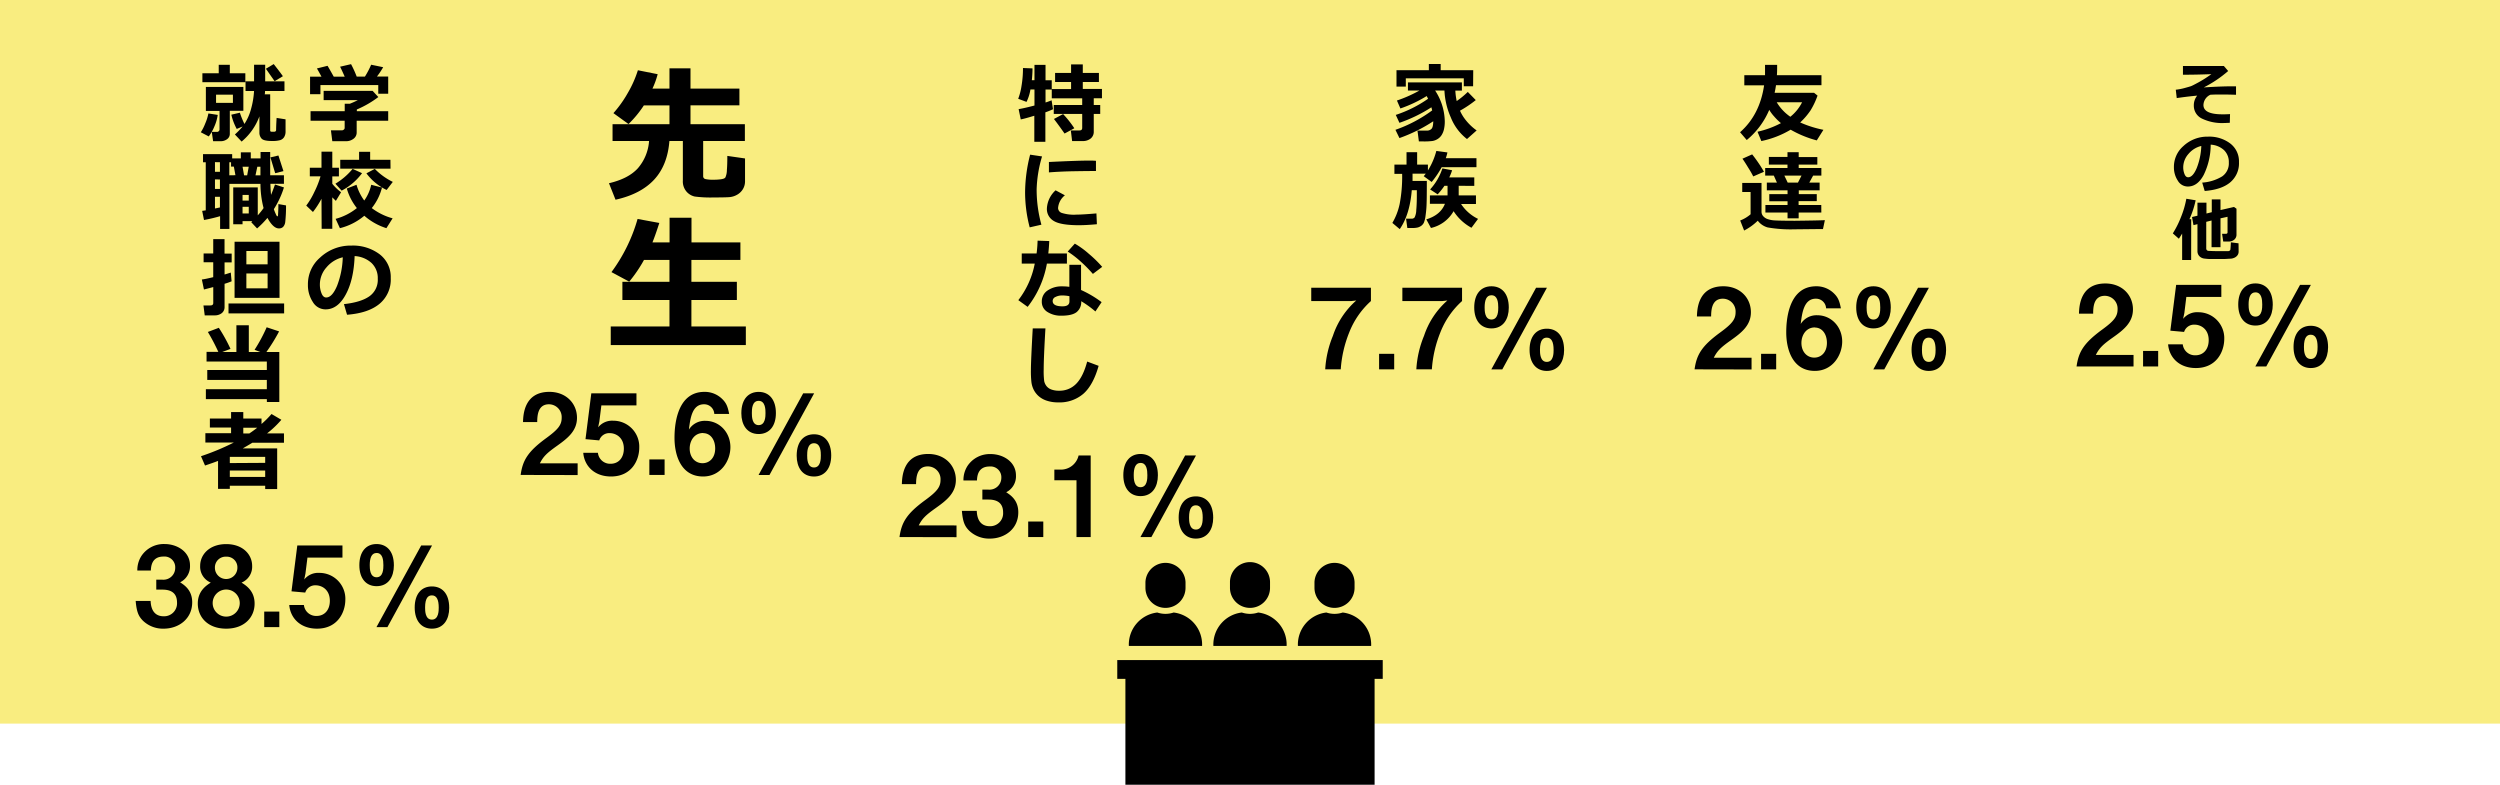 <svg xmlns="http://www.w3.org/2000/svg" viewBox="0 0 805 252.69"><defs><style>.cls-1{fill:#f9ed80;}</style></defs><title>mensetu_aite</title><g id="レイヤー_2" data-name="レイヤー 2"><g id="レイヤー_1-2" data-name="レイヤー 1"><rect class="cls-1" width="805" height="233"/><path d="M387.07,208a10.37,10.37,0,0,0-9.16-10.77,8.26,8.26,0,0,1-5.26,0A10.38,10.38,0,0,0,363.49,208h23.58Z"/><path d="M375.28,195.74a6.46,6.46,0,0,0,6.46-6.45v-1.84a6.46,6.46,0,0,0-12.91,0v1.84A6.45,6.45,0,0,0,375.28,195.74Z"/><path d="M414.29,208a10.38,10.38,0,0,0-9.16-10.77,8.26,8.26,0,0,1-5.26,0A10.38,10.38,0,0,0,390.71,208h23.58Z"/><path d="M402.5,195.74a6.45,6.45,0,0,0,6.45-6.45v-1.84a6.45,6.45,0,0,0-12.9,0v1.84A6.45,6.45,0,0,0,402.5,195.74Z"/><path d="M441.51,208a10.38,10.38,0,0,0-9.16-10.77,8.26,8.26,0,0,1-5.26,0A10.37,10.37,0,0,0,417.93,208h23.58Z"/><path d="M429.72,195.74a6.45,6.45,0,0,0,6.45-6.45v-1.84a6.46,6.46,0,0,0-12.91,0v1.84A6.46,6.46,0,0,0,429.72,195.74Z"/><polygon points="445.24 212.54 359.76 212.54 359.76 218.59 362.38 218.59 362.38 252.69 442.62 252.69 442.62 218.59 445.24 218.59 445.24 212.54"/><path d="M718.07,36.74,718,39.55c-.63,0-1.22.06-1.79.06A14.93,14.93,0,0,1,709,38.17,4.57,4.57,0,0,1,706.41,34a4.93,4.93,0,0,1,1.09-3.21q-2.89.26-6.59.79l-.31-2.69a17.56,17.56,0,0,0,2.78-.53c1-.27,1.75-.48,2.11-.61s1.19-.56,2.5-1.27a38.61,38.61,0,0,0,4.07-2.6c-3.34.12-6.11.18-8.33.18h-.82V21.26l13.18,0,1.38,1.61a38.5,38.5,0,0,1-7.85,5.28q5.58-.36,9.38-.36h1l0,2.73c-1.7-.06-3.2-.09-4.51-.09s-2.43,0-3.75.08a3.76,3.76,0,0,0-2.23,3.3q0,3,6.09,3Q716.66,36.83,718.07,36.74Z"/><path d="M709.91,61.49l-.8-2.69a14.11,14.11,0,0,0,6.42-2,5.08,5.08,0,0,0,2.15-4.46,5.29,5.29,0,0,0-1.55-4,6.86,6.86,0,0,0-4.29-1.76,22.19,22.19,0,0,1-2.25,9.75q-2,3.73-5.09,3.73a3.71,3.71,0,0,1-3.24-1.88A7.73,7.73,0,0,1,700,53.93v-.27a8.84,8.84,0,0,1,3-6.58A11.26,11.26,0,0,1,710.56,44H711a11.18,11.18,0,0,1,7.15,2.21,7.22,7.22,0,0,1,2.8,6,8,8,0,0,1-2.82,6.51Q715.31,61.08,709.91,61.49ZM708.82,47a7.65,7.65,0,0,0-4.11,2.54A6.54,6.54,0,0,0,703,53.83a5.85,5.85,0,0,0,.42,2.25c.28.69.67,1,1.17,1,1,0,1.93-1,2.75-2.95A21.5,21.5,0,0,0,708.82,47Z"/><path d="M705.55,83.71h-2.9v-8.5c-.3.5-.65,1.06-1.06,1.66l-1.94-1.72a30,30,0,0,0,2.6-5.19A29.45,29.45,0,0,0,704,64l3,.49a29.94,29.94,0,0,1-2,6.09h.57ZM720.84,81a2,2,0,0,1-.33,1.14,2.51,2.51,0,0,1-.93.8,3.59,3.59,0,0,1-1.33.36c-.49,0-1.17.07-2,.1l-2.39,0c-.78,0-1.52,0-2.21,0s-1.28-.08-1.77-.13a2.69,2.69,0,0,1-1.24-.42,2.45,2.45,0,0,1-.79-.85,2.32,2.32,0,0,1-.27-1.12v-8.7l-1.28.32-.47-2.62,1.75-.42V65.26h2.9v3.49l1.71-.42V64.2H715v3.44l4.35-1,.8.57v8.32a2.06,2.06,0,0,1-.71,1.63,2.71,2.71,0,0,1-1.86.61h-1.7l-.37-2.48h1.17c.39,0,.59-.16.59-.48v-5L715,70.3v9.3h-2.88V71l-1.71.43V80a.74.74,0,0,0,.65.77c1,.06,1.95.09,2.89.09l2.11,0,1.45,0a.72.72,0,0,0,.45-.16.68.68,0,0,0,.24-.41c0-.18.09-.94.14-2.26l2.47.32Z"/><path d="M668.65,118c.65-4.68,2.27-7.48,8.21-11.84,3.85-2.81,5-4.25,5-6.55a4.13,4.13,0,0,0-4.1-4.36C674.12,95.25,674,99,674,101h-4.57c.07-2.34.36-9.72,8.49-9.72,5.4,0,8.89,3.74,8.89,8.35,0,4.21-3,6.59-6.41,9s-4.42,3.46-5.54,5.65H687V118Z"/><path d="M690.07,118v-5h4.86v5Z"/><path d="M707.06,118.51c-5.26,0-8.57-3.31-8.93-7.63h4.72a3.94,3.94,0,0,0,4.1,3.52c2.56,0,4.25-1.94,4.25-4.86,0-3.7-2.66-5-4.54-5a3.35,3.35,0,0,0-3.38,2.34l-4.43-.4,1.87-14.75h14.55v3.88H704l-.64,5.19-.4,1.87a5.78,5.78,0,0,1,4.9-2.13,8.35,8.35,0,0,1,8.35,8.68C716.17,113.29,713.68,118.51,707.06,118.51Z"/><path d="M731.83,98.13c0,3.71-1.8,6.7-5.58,6.7-3.35,0-5.54-2.45-5.54-6.77s2.16-6.8,5.54-6.8C729.27,91.26,731.83,93.27,731.83,98.13Zm-7.78-.07c0,1,0,3.89,2.2,3.89s2.19-2.88,2.19-3.89c0-1.62-.21-3.92-2.19-3.92C724.59,94.14,724.05,95.79,724.05,98.06ZM729.74,118h-3.53l14.4-26.27h3.49Zm19.9-6.19c0,3.67-1.79,6.7-5.57,6.7-3.35,0-5.55-2.49-5.55-6.81s2.16-6.8,5.55-6.8C747.09,104.9,749.64,106.92,749.64,111.81Zm-7.77-.11c0,1,0,3.89,2.2,3.89s2.19-2.88,2.19-3.89c0-2.48-.65-3.92-2.19-3.92C742.91,107.78,741.87,108.54,741.87,111.7Z"/><path d="M215.55,45.4q-.62,7.83-4.94,12.47T198.2,64.31L196.09,59q6.27-1.47,9.31-4.83A15,15,0,0,0,209,45.4H197.24V40h18.33V33.94h-8.25a34.85,34.85,0,0,1-4.94,6l-4.86-3.51A36.84,36.84,0,0,0,202.11,30a35.24,35.24,0,0,0,3.29-7.38l6.37,1.27a27.11,27.11,0,0,1-1.68,4.64h5.48V22h6.77v6.52h15.75v5.39H222.34V40h17.51V45.4H226.42V56.72a.91.91,0,0,0,.73.94,10.76,10.76,0,0,0,2.6.21c.48,0,1.19,0,2.11-.11s1.5-.28,1.72-.64a6.07,6.07,0,0,0,.48-2.39c.1-1.24.14-2.75.14-4.53l5.7.82v7.29a4.86,4.86,0,0,1-.69,2.6,5.06,5.06,0,0,1-1.82,1.77,6,6,0,0,1-2.35.78c-.83.08-2.56.12-5.22.12a38.62,38.62,0,0,1-6.13-.3,4.89,4.89,0,0,1-2.64-1.59,5,5,0,0,1-1.17-3.52V45.4Z"/><path d="M240.16,111.12h-43.5v-6h18.91V96.61H200.41V90.75h15.16V83.69h-8.2a44.53,44.53,0,0,1-4.76,7l-5.72-3.07A53.29,53.29,0,0,0,205.3,70.5l7,1.29c-.82,2.54-1.55,4.63-2.21,6.26h5.51V70.12h7.06v7.93h15.75v5.64H222.63v7.06h14.64v5.86H222.63v8.51h17.53Z"/><path d="M167.65,152.93c.65-4.68,2.27-7.49,8.21-11.84,3.85-2.81,5-4.25,5-6.55a4.12,4.12,0,0,0-4.1-4.36c-3.64,0-3.75,3.78-3.78,5.72h-4.57c.07-2.34.36-9.72,8.49-9.72,5.4,0,8.89,3.75,8.89,8.36,0,4.21-3,6.58-6.4,9s-4.43,3.45-5.55,5.65H186v3.78Z"/><path d="M196.74,153.43c-5.26,0-8.57-3.31-8.93-7.63h4.72a3.94,3.94,0,0,0,4.1,3.53c2.56,0,4.25-1.94,4.25-4.86,0-3.71-2.67-5-4.54-5a3.35,3.35,0,0,0-3.38,2.34l-4.43-.4,1.87-14.76h14.54v3.89h-11.3l-.65,5.18-.39,1.88a5.77,5.77,0,0,1,4.89-2.13,8.35,8.35,0,0,1,8.35,8.68C205.84,148.21,203.36,153.43,196.74,153.43Z"/><path d="M209.09,152.93v-5H214v5Z"/><path d="M226.4,153.43c-7.23,0-9.21-7-9.21-12.41,0-2.78.25-14.84,9.64-14.84a8,8,0,0,1,5.62,2.2c1.44,1.37,1.87,2.52,2.34,4.9H230a3.25,3.25,0,0,0-3.32-3.1c-3.85,0-4.42,4.61-4.85,8.14a6,6,0,0,1,5.36-2.81c4.39,0,8,3.63,8,8.49C235.18,148.32,232.16,153.43,226.4,153.43Zm0-14c-2.84,0-4.32,2.52-4.32,5,0,2.74,1.69,4.72,4.14,4.72,2.2,0,4.07-1.69,4.07-4.75C230.29,141.59,228.78,139.47,226.4,139.47Z"/><path d="M249.84,133c0,4.32-2.2,6.76-5.55,6.76-3.78,0-5.58-3-5.58-6.69,0-4.86,2.56-6.88,5.58-6.88C247.68,126.18,249.84,128.71,249.84,133Zm-7.74,0c0,1,0,3.89,2.19,3.89s2.2-2.88,2.2-3.89,0-3.93-2.2-3.93S242.1,131.94,242.1,133Zm2.16,19.94,14.36-26.28h3.53l-14.37,26.28Zm23.39-6.3c0,4.32-2.19,6.8-5.54,6.8-3.78,0-5.58-3-5.58-6.69,0-4.9,2.56-6.91,5.58-6.91C265.49,139.83,267.65,142.35,267.65,146.63Zm-7.74,0c0,1,0,3.89,2.2,3.89s2.2-2.88,2.2-3.89,0-3.92-2.2-3.92S259.91,145.59,259.91,146.63Z"/><path d="M105.47,21.19c.49.8,1.16,2,2,3.5H111c-.6-1.36-1.1-2.44-1.49-3.21l3.53-.82a35.05,35.05,0,0,1,1.82,4h2.65a27.67,27.67,0,0,0,2-3.82l3.87.8a24.7,24.7,0,0,1-2,3h3.62v5.55H121.8V27.39H103.18v2.94H99.84V24.69h3.68c-.6-1.13-1.09-2-1.47-2.65Zm9.38,21.43a2.47,2.47,0,0,1-1,2.05,3.91,3.91,0,0,1-2.49.8H107l-.44-3.5h3.58a.9.9,0,0,0,.55-.23.68.68,0,0,0,.29-.49V38.88H100V35.81h11V33.4h1.67c.94-.38,1.79-.76,2.54-1.15h-11v-3h15.76l1.85,2a32.06,32.06,0,0,1-6.92,4v.55H125v3.07H114.85Z"/><path d="M103.52,64a28.18,28.18,0,0,1-2.75,4.26l-2.16-2.06a23.94,23.94,0,0,0,2.6-4.36,29.64,29.64,0,0,0,2-5.07H99.76V54h3.76V48.84H107V54h2.13v2.8H107v2.38a15.21,15.21,0,0,0,2.83,2.72l-1.68,2.78c-.4-.39-.79-.76-1.15-1.14V73.67h-3.43ZM123,60.39A17.34,17.34,0,0,1,119.71,67a19.49,19.49,0,0,0,6.71,3.3l-2,3.17a19.74,19.74,0,0,1-7.11-4,19.48,19.48,0,0,1-7.86,4l-1.38-3A18.43,18.43,0,0,0,114.91,67a17.93,17.93,0,0,1-3.24-6.3l3.13-1.2a16,16,0,0,0,2.49,5.07,13.57,13.57,0,0,0,2.24-5.07Zm-6.42-4.63A19.27,19.27,0,0,1,110,61.39L108,59.15a21.48,21.48,0,0,0,5.54-4.77Zm9.17-1.44H109.56V51.46h6.07V48.89h3.56v2.57h6.53Zm.74,4.24-2,2.61a17.59,17.59,0,0,1-6.51-5.36l2.71-1.43A20.8,20.8,0,0,0,126.46,58.56Z"/><path d="M111.75,101.35l-1-3.42c3.61-.4,6.34-1.23,8.16-2.5a6.45,6.45,0,0,0,2.73-5.67,6.7,6.7,0,0,0-2-5.07,8.75,8.75,0,0,0-5.45-2.23q-.28,7.65-2.87,12.4c-1.71,3.17-3.88,4.76-6.48,4.76a4.75,4.75,0,0,1-4.12-2.4,9.78,9.78,0,0,1-1.57-5.49v-.35A11.28,11.28,0,0,1,103,83a14.4,14.4,0,0,1,9.6-3.92h.56a14.26,14.26,0,0,1,9.1,2.81,9.2,9.2,0,0,1,3.56,7.64,10.16,10.16,0,0,1-3.59,8.28Q118.63,100.82,111.75,101.35Zm-1.38-18.5a9.72,9.72,0,0,0-5.23,3.23A8.26,8.26,0,0,0,103,91.6a7.45,7.45,0,0,0,.54,2.87c.35.88.85,1.32,1.49,1.32q1.92,0,3.5-3.75A27.51,27.51,0,0,0,110.37,82.85Z"/><path d="M70.11,37A14.3,14.3,0,0,1,69,40.79a14.44,14.44,0,0,1-1.78,3.14l-2.56-1.34a15.25,15.25,0,0,0,1.44-2.86,15.14,15.14,0,0,0,1-3.2ZM79,26.46H65.17V23.6h5.26V20.87H74V23.6h5ZM74,43.07a2.07,2.07,0,0,1-.9,1.76,3.45,3.45,0,0,1-2.06.64H68.62l-.43-3H69.9a.75.75,0,0,0,.55-.24.72.72,0,0,0,.24-.52v-6h-4.4V28H78.36v7.67H74Zm1-9.94V30.49H69.57v2.64Zm3.12,7.6-1.89.79a18.24,18.24,0,0,1-1.74-4.59l2.75-.64a25.74,25.74,0,0,0,1.47,3.62,16.64,16.64,0,0,0,2.09-4.7,26.94,26.94,0,0,0,1-5.9H79.06V26.18h2.75V20.84h3.58v5.34H91.6v3.13H85.34c0,.29,0,.64-.1,1.07H87V42c0,.28.15.41.44.41h.9a.54.54,0,0,0,.41-.16.53.53,0,0,0,.16-.35c0-.13,0-1.44.16-3.93l2.88.45V42.3a3.35,3.35,0,0,1-.45,1.83,2.35,2.35,0,0,1-1.3,1,9.24,9.24,0,0,1-2.63.27c-1.76,0-2.88-.26-3.34-.77a2.84,2.84,0,0,1-.7-2l0-5.16a19.19,19.19,0,0,1-5.73,8.12l-2.16-2.29A24.1,24.1,0,0,0,78.12,40.73Zm13-16.21-2.7,1.62-2.8-4,2.52-1.51C89.28,22.09,90.28,23.39,91.08,24.52Z"/><path d="M81.22,71.21H78.1v1h-3V60.34H83v9A22.77,22.77,0,0,0,84.87,67a31.27,31.27,0,0,1-1-7.79h-10V73.72h-3V69.61a51.41,51.41,0,0,1-5.18,1.23l-.59-2.94,1.15-.17V52.24h-.88v-2.6h9.39V51h2.79V49.06h3.2V51h3.15l0-2.06H87v7.5h4.43v2.74H87.07q.06,2,.21,3.57c.28-.65.7-1.76,1.27-3.34l2.88.94a28.83,28.83,0,0,1-3.25,7,14,14,0,0,0,.59,1.49,3.89,3.89,0,0,0,.39.75.24.24,0,0,0,.15.06c.1,0,.15-.05.18-.15s.05-.55.09-1.34.06-1.61.06-2.45l2.46.43a44.77,44.77,0,0,1-.25,5.31,2.78,2.78,0,0,1-.7,1.62,1.85,1.85,0,0,1-1.34.48q-1.84,0-3.69-3.39a30.48,30.48,0,0,1-3.34,3.4l-1.87-2Zm-12-19v3.12h1.6V52.24Zm0,5.55v3.08h1.6V57.79Zm0,9.38,1.6-.34V63.38h-1.6Zm6.59-10.72-.51-2.77h-.9V52.24h-.56v4.21ZM80.1,64.6V62.77h-2V64.6Zm0,4.14V66.58h-2v2.16Zm-2-15.06.49,2.77h1l.5-2.77Zm4.17,2.77h1.59V53.68h-1Zm9-1.35-2.66.67-1.53-5.09,2.57-.61Z"/><path d="M74.58,90.58a22.68,22.68,0,0,1-2.27.8v7.46a2.44,2.44,0,0,1-.91,2,3.59,3.59,0,0,1-2.28.71h-3.2l-.41-3.2h2.24c.61,0,.92-.26.92-.8V92.44l-3,.78L65,90q1.09-.13,3.66-.75V84.45h-3.1V81.62h3.1V77h3.64v4.67H74.6v2.83H72.31v3.89c.84-.24,1.5-.45,2-.62Zm16.91,10.33H73.58v-3.2H91.49Zm-1.48-5H75.53V77.84H90Zm-3.84-10.8V80.83H79.33v4.29Zm0,7.73V88.06H79.33v4.79Z"/><path d="M85.92,128.52H66.29v-3.19H85.92v-3H66.74v-3.18H85.92v-2.74H66.51v-3.11H70.3a64.25,64.25,0,0,0-3.37-6.41l3.53-1.34a51.89,51.89,0,0,1,3.76,6.79l-2.64,1h4.54v-8.6h4v8.6h3.7l-1.85-.7a51.67,51.67,0,0,0,3.9-7.26l4,1.33a57.1,57.1,0,0,1-4.09,6.63h4.16v16.11h-4Z"/><path d="M85.39,156.41H74v1H70.21v-9c-.93.37-2.33.86-4.19,1.49l-1.3-3a79,79,0,0,0,10.57-4.4H66.13v-3h8.28v-1.84H67.58v-2.89h6.83v-2.08h3.93v2.08h5.87v1.75a29.57,29.57,0,0,0,3.22-3.21l3.17,1.86A31.29,31.29,0,0,1,86,139.55h5.44v3H81.28c-1.15.7-2.19,1.31-3.12,1.84H89.25v13.09H85.39Zm0-7.37v-1.93H74v2ZM74,153.58H85.39v-2.07H74Zm6.28-14c.92-.62,1.76-1.23,2.53-1.84H78.34v1.84Z"/><path d="M52.68,202.43A9.28,9.28,0,0,1,46,199.84c-1.33-1.37-2-2.66-2.31-6.33H48.5c.15,3.7,2,4.93,4.18,4.93A4.16,4.16,0,0,0,57,194c0-3-1.87-4.14-4.68-4.14h-2v-3.2h2a3.8,3.8,0,0,0,4.1-3.81,3.46,3.46,0,0,0-3.78-3.64c-3.89,0-4,3.35-4.07,4.5H44.22A8.39,8.39,0,0,1,45.55,179,8.63,8.63,0,0,1,53,175.18c4.07,0,8.18,2.49,8.18,6.88A5.73,5.73,0,0,1,58,187.5c1.37.9,3.89,2.52,3.89,6.44C61.89,199.23,57.61,202.43,52.68,202.43Z"/><path d="M72.84,202.43c-5.91,0-9.15-3.67-9.15-8.1,0-4,2.7-5.79,4.18-6.73a5.55,5.55,0,0,1-3.42-5.4c0-3.63,3-7,8.39-7s8.35,3.39,8.35,7a5.5,5.5,0,0,1-3.42,5.4c1.51.94,4.21,2.7,4.21,6.73C82,198.76,78.7,202.43,72.84,202.43Zm0-12.6a4.36,4.36,0,0,0,0,8.72,4.36,4.36,0,0,0,0-8.72Zm0-10.58a3.46,3.46,0,0,0-3.64,3.57,3.62,3.62,0,0,0,7.24,0A3.43,3.43,0,0,0,72.84,179.25Z"/><path d="M85.08,201.93v-5h4.86v5Z"/><path d="M102.07,202.43c-5.26,0-8.57-3.31-8.93-7.63h4.72a3.94,3.94,0,0,0,4.1,3.53c2.56,0,4.25-1.94,4.25-4.86,0-3.71-2.67-5-4.54-5a3.35,3.35,0,0,0-3.38,2.34l-4.43-.4,1.87-14.76h14.54v3.89H99l-.65,5.18-.39,1.88a5.77,5.77,0,0,1,4.89-2.13,8.35,8.35,0,0,1,8.35,8.68C111.17,197.21,108.69,202.43,102.07,202.43Z"/><path d="M126.83,182.06c0,3.71-1.79,6.69-5.57,6.69-3.35,0-5.55-2.44-5.55-6.76s2.16-6.81,5.55-6.81C124.28,175.18,126.83,177.2,126.83,182.06Zm-7.77-.07c0,1,0,3.89,2.2,3.89s2.19-2.88,2.19-3.89c0-1.62-.21-3.93-2.19-3.93C119.6,178.06,119.06,179.72,119.06,182Zm5.69,19.94h-3.53l14.4-26.28h3.49Zm19.9-6.19c0,3.67-1.8,6.69-5.58,6.69-3.34,0-5.54-2.48-5.54-6.8s2.16-6.8,5.54-6.8C142.1,188.83,144.65,190.84,144.65,195.74Zm-7.77-.11c0,1,0,3.89,2.19,3.89s2.2-2.88,2.2-3.89c0-2.48-.65-3.92-2.2-3.92C137.92,191.71,136.88,192.46,136.88,195.63Z"/><path d="M461.51,39.05a50.62,50.62,0,0,1-10.89,5.41l-1.29-2.66a44.52,44.52,0,0,0,11.83-6.25c-.09-.38-.17-.7-.25-1a47.33,47.33,0,0,1-10.29,5L449.44,37a39.7,39.7,0,0,0,10.4-5.2q-.12-.25-.45-.87a42.28,42.28,0,0,1-8.46,4l-1.12-2.56a42.9,42.9,0,0,0,7.24-3.21h-3.69V26.54h17.37v2.64h-2.11a21,21,0,0,0,.44,3.36,27.73,27.73,0,0,0,3.57-2.94l2.57,2.63a36,36,0,0,1-5.06,3.4l0,.07a13.83,13.83,0,0,0,1.77,2.9A17.08,17.08,0,0,0,475.48,42l-3.11,2.77a16.43,16.43,0,0,1-5.2-6.94,23.88,23.88,0,0,1-2.06-8.68h-3a18.66,18.66,0,0,1,3.11,9.94,11.31,11.31,0,0,1-.26,2.53,5.9,5.9,0,0,1-.77,1.89,4.08,4.08,0,0,1-1.29,1.26,4.49,4.49,0,0,1-1.65.63,21.67,21.67,0,0,1-2.94.14h-1.43l-.45-3.48c1.56,0,2.6,0,3.13,0a2,2,0,0,0,1.33-.53C461.29,41.2,461.48,40.37,461.51,39.05Zm12.83-11.28h-3V25.23H452.67v2.66h-3V22.6h10.42v-2h3.81v2h10.48Z"/><path d="M454.84,55.92l0,2.35h4.6q0,5.43-.08,7.45a33.42,33.42,0,0,1-.33,3.72,8.41,8.41,0,0,1-.55,2.27,2.76,2.76,0,0,1-.84,1,3.55,3.55,0,0,1-1.13.54,7.76,7.76,0,0,1-1.91.17h-1.44l-.41-3h1.76a1.21,1.21,0,0,0,1-.42,5.77,5.77,0,0,0,.53-2.38c.12-1.29.18-2.94.18-4.94,0-.45,0-.93,0-1.43h-1.63q-.63,7.83-3.87,12.53l-2.38-2a20.38,20.38,0,0,0,2.33-6,46.79,46.79,0,0,0,.82-9.79H449V53h3.9V49h3.42V53h3.47v1.89a22.78,22.78,0,0,0,2.71-6.29l3.57.48a13.56,13.56,0,0,1-.52,1.85l9.87,0v2.91h-11.2A29,29,0,0,1,461,58.6l-2.56-1.87q.36-.42.66-.81Zm14.86,3.91v3.09h5.56v2.76h-4.8a13.64,13.64,0,0,0,5.47,4.8l-2.12,2.86A15.77,15.77,0,0,1,468.06,68a11.26,11.26,0,0,1-7.29,5.41l-1.5-2.78q4.56-1.36,6-5h-4.84V62.92h5.68V59.83h-1a22,22,0,0,1-2.18,2.75L460.5,61a18.64,18.64,0,0,0,3.95-6.77l3.13.59a16.39,16.39,0,0,1-.91,2.3h8.05v2.73Z"/><path d="M434.42,107.12a38.72,38.72,0,0,0-2.7,11.81h-5a33.18,33.18,0,0,1,2.48-10.8,26,26,0,0,1,7.52-11.37l-1.62.18H422.22V92.65h19.22v4.29A26.64,26.64,0,0,0,434.42,107.12Z"/><path d="M444.07,118.93v-5h4.86v5Z"/><path d="M463.76,107.12a38.72,38.72,0,0,0-2.7,11.81h-5a33.18,33.18,0,0,1,2.48-10.8,26,26,0,0,1,7.52-11.37l-1.62.18H451.56V92.65h19.22v4.29A26.64,26.64,0,0,0,463.76,107.12Z"/><path d="M485.83,99.06c0,3.71-1.8,6.69-5.58,6.69-3.35,0-5.55-2.44-5.55-6.76s2.16-6.81,5.55-6.81C483.27,92.18,485.83,94.2,485.83,99.06ZM478.05,99c0,1,0,3.89,2.2,3.89s2.19-2.88,2.19-3.89c0-1.62-.21-3.93-2.19-3.93C478.59,95.06,478.05,96.72,478.05,99Zm5.69,19.94h-3.53l14.4-26.28h3.49Zm19.9-6.19c0,3.67-1.8,6.69-5.57,6.69-3.35,0-5.55-2.48-5.55-6.8s2.16-6.8,5.55-6.8C501.09,105.83,503.64,107.84,503.64,112.74Zm-7.77-.11c0,1,0,3.89,2.2,3.89s2.19-2.88,2.19-3.89c0-2.48-.65-3.92-2.19-3.92C496.91,108.71,495.87,109.46,495.87,112.63Z"/><path d="M339.07,35.17a23.24,23.24,0,0,1-2.46,1v9.5h-3.56V37.27c-1.92.58-3.38,1-4.37,1.18L328,35.14q1.82-.3,5.1-1.16V28.81h-1.3a14.12,14.12,0,0,1-1.26,4l-2.68-1a19.94,19.94,0,0,0,1.09-4.27,34.27,34.27,0,0,0,.45-5.64l3.07.12a36.42,36.42,0,0,1-.22,3.8h.85V20.89h3.56v4.95h2v3h-2V33a16.53,16.53,0,0,0,1.95-.71Zm13.12,7.19a2.75,2.75,0,0,1-1,2.25,4,4,0,0,1-2.64.81h-3.33L344.81,42h2.79c.58,0,.87-.27.87-.82v-4.5h-9.16V33.8h9.16V31.67h-9.8v-3h6.22V26.4h-5.15V23.49h5.15V20.74h3.77v2.75h5.19V26.4h-5.19v2.24h6.17v3h-2.64V33.8h2.08v2.88h-2.08Zm-6.26-1.06L342.79,43c-.7-1-1.84-2.62-3.42-4.69l2.95-1.58A33.08,33.08,0,0,1,345.93,41.3Z"/><path d="M335.54,50.37a40.85,40.85,0,0,0-1.74,10.57,42.5,42.5,0,0,0,1.53,11.41l-3.77.86A44.63,44.63,0,0,1,330.08,62a49.8,49.8,0,0,1,1.62-12.2ZM353.2,72.2q-3.34.31-5.73.32c-4,0-6.73-.47-8.18-1.39a4.41,4.41,0,0,1-2.19-4,8.45,8.45,0,0,1,2.8-5.85l3,1.61a5.77,5.77,0,0,0-2.2,4.12,1.72,1.72,0,0,0,1.15,1.54,12.93,12.93,0,0,0,4.76.56q1.83,0,6.44-.39Zm-.3-17.13h-1.15q-1.78,0-5.94.07t-8.06.37V52.16q9.25-.45,12.8-.45c.95,0,1.73,0,2.35.08Z"/><path d="M337.86,77.62c-.06,1.46-.17,2.79-.31,4h6v3.27h-6.45a31.42,31.42,0,0,1-6.2,13.92l-3-2.16a27.76,27.76,0,0,0,5.29-11.76H329V81.62h4.78a37.84,37.84,0,0,0,.32-4.13Zm16.86,19.67-2,3a32.2,32.2,0,0,0-4.57-3.3,4.14,4.14,0,0,1-1.48,3.51q-1.47,1.15-4.86,1.15a8,8,0,0,1-4.54-1.2,3.78,3.78,0,0,1-1.81-3.34,4.18,4.18,0,0,1,1.92-3.61A7.94,7.94,0,0,1,342,92.21a15.38,15.38,0,0,1,2.33.15v-7.1h3.77v8.12A34.39,34.39,0,0,1,354.72,97.29Zm-10.36-1.91a10.89,10.89,0,0,0-2.33-.24,4.53,4.53,0,0,0-2.16.48,1.43,1.43,0,0,0-.91,1.3c0,1.15,1.06,1.72,3.18,1.72,1.48,0,2.22-.53,2.22-1.6Zm10.55-9.45-3,2.27a42.64,42.64,0,0,0-3.95-4A30.18,30.18,0,0,0,343.8,81l2.29-2.55a27.45,27.45,0,0,1,4.52,3.28A38.54,38.54,0,0,1,354.91,85.93Z"/><path d="M353.76,117.8q-1.77,6.24-4.92,9a11.75,11.75,0,0,1-8.08,2.77A11.39,11.39,0,0,1,337,129a7.3,7.3,0,0,1-2.61-1.49,7,7,0,0,1-1.56-2.06,7.66,7.66,0,0,1-.71-2.37,32.27,32.27,0,0,1-.17-3.87q0-2.88.59-13.46h4.09q-.56,9.45-.56,13.14a26.12,26.12,0,0,0,.16,3.82,3.85,3.85,0,0,0,.7,1.55,3.46,3.46,0,0,0,1.58,1.15,6.94,6.94,0,0,0,2.52.4,7.42,7.42,0,0,0,5.53-2.26q2.21-2.25,3.51-7.13Z"/><path d="M289.64,172.93c.65-4.68,2.27-7.49,8.21-11.84,3.85-2.81,5-4.25,5-6.55a4.11,4.11,0,0,0-4.1-4.36c-3.64,0-3.74,3.78-3.78,5.72H290.4c.07-2.34.36-9.72,8.49-9.72,5.4,0,8.9,3.75,8.9,8.36,0,4.21-3,6.58-6.41,9s-4.43,3.45-5.55,5.65H308v3.78Z"/><path d="M318.69,173.43a9.32,9.32,0,0,1-6.66-2.59c-1.33-1.37-2-2.66-2.3-6.33h4.79c.14,3.7,2,4.93,4.17,4.93A4.16,4.16,0,0,0,323,165c0-3-1.87-4.14-4.68-4.14h-2v-3.2h2a3.81,3.81,0,0,0,4.11-3.81,3.46,3.46,0,0,0-3.78-3.64c-3.89,0-4,3.35-4.07,4.5h-4.35a8.39,8.39,0,0,1,1.33-4.72,8.62,8.62,0,0,1,7.41-3.78c4.07,0,8.17,2.49,8.17,6.88A5.72,5.72,0,0,1,324,158.5c1.37.9,3.89,2.52,3.89,6.44C327.91,170.23,323.63,173.43,318.69,173.43Z"/><path d="M331.08,172.93v-5h4.86v5Z"/><path d="M346.63,172.93V154.64H339.5v-3.42h2.09a5.86,5.86,0,0,0,5.72-4.57h3.89v26.28Z"/><path d="M372.84,153.06c0,3.71-1.8,6.69-5.58,6.69-3.35,0-5.55-2.44-5.55-6.76s2.16-6.81,5.55-6.81C370.28,146.18,372.84,148.2,372.84,153.06Zm-7.78-.07c0,1,0,3.89,2.2,3.89s2.19-2.88,2.19-3.89c0-1.62-.21-3.93-2.19-3.93C365.6,149.06,365.06,150.72,365.06,153Zm5.69,19.94h-3.53l14.4-26.28h3.49Zm19.9-6.19c0,3.67-1.8,6.69-5.58,6.69-3.34,0-5.54-2.48-5.54-6.8s2.16-6.8,5.54-6.8C388.1,159.83,390.65,161.84,390.65,166.74Zm-7.77-.11c0,1,0,3.89,2.19,3.89s2.2-2.88,2.2-3.89c0-2.48-.65-3.92-2.2-3.92C383.92,162.71,382.88,163.46,382.88,166.63Z"/><path d="M572.24,20.89c0,1.18,0,2.29-.08,3.32h14.35v3.23H571.87c-.1.76-.25,1.57-.44,2.44l12.7,0,1.12.9A25,25,0,0,1,583,35.54a22.2,22.2,0,0,1-3.34,3.89,34.81,34.81,0,0,0,7.48,2.37L585,45.21a34.59,34.59,0,0,1-8.41-3.45,30.39,30.39,0,0,1-9.44,3.66l-1.23-3a30.29,30.29,0,0,0,7.54-2.77,18.61,18.61,0,0,1-2.2-2.17,12.76,12.76,0,0,1-1.56-2.11,25.27,25.27,0,0,1-7.25,9.72l-2.15-2.51q6.35-5.59,7.74-15.1h-6.37V24.21h6.67c0-.68,0-1.79,0-3.32Zm4.25,16.71a14.19,14.19,0,0,0,3.79-4.68H572.1A15.06,15.06,0,0,0,576.49,37.6Z"/><path d="M587.61,70.89,587,73.75l-.57,0-8.55.09a43.1,43.1,0,0,1-8.71-.61A6.06,6.06,0,0,1,566,71.07a18.27,18.27,0,0,1-4.39,3.16L560.34,71a11.46,11.46,0,0,0,3.35-2V61.83H561V58.91h6.21v9.25a2.12,2.12,0,0,0,.45,1.34,3.27,3.27,0,0,0,1.38,1,8.35,8.35,0,0,0,2.54.48q1.62.1,6.32.11Q585.61,71,587.61,70.89ZM568,55.3l-3.45,1.51A31.38,31.38,0,0,0,562.93,54c-.79-1.31-1.42-2.28-1.86-2.9l3.13-1.39A46.12,46.12,0,0,1,568,55.3Zm18.47,13.13h-7.3V70.3h-3.58V68.43h-7.13V66h7.13v-1.2h-5.88V62.52h5.88V61.29h-6.67V58.8h3.25l-1-2.26h-2.78V54.1h7.18V53h-6V50.53h6V49h3.61v1.58h6V53h-6V54.1h7.3v2.44h-2.65l-1.24,2.26h3.33v2.49h-6.71v1.23H585v2.25h-5.85V66h7.3ZM574.56,56.54l1.08,2.26h3.3l1.15-2.26Z"/><path d="M545.65,118.93c.65-4.68,2.27-7.49,8.21-11.84,3.85-2.81,5-4.25,5-6.55a4.12,4.12,0,0,0-4.1-4.36c-3.64,0-3.75,3.78-3.78,5.72h-4.57c.07-2.34.36-9.72,8.49-9.72,5.4,0,8.89,3.75,8.89,8.36,0,4.21-3,6.58-6.41,9s-4.42,3.45-5.54,5.65H564v3.78Z"/><path d="M567.07,118.93v-5h4.86v5Z"/><path d="M584.38,119.43c-7.23,0-9.21-7-9.21-12.41,0-2.78.25-14.84,9.65-14.84a8,8,0,0,1,5.61,2.2c1.44,1.37,1.87,2.52,2.34,4.9H588a3.24,3.24,0,0,0-3.31-3.1c-3.85,0-4.43,4.61-4.86,8.14a6,6,0,0,1,5.36-2.81c4.39,0,8,3.63,8,8.49C593.17,114.32,590.14,119.43,584.38,119.43Zm0-14c-2.84,0-4.32,2.52-4.32,5,0,2.74,1.7,4.72,4.14,4.72,2.2,0,4.07-1.69,4.07-4.75C588.27,107.59,586.76,105.47,584.38,105.47Z"/><path d="M608.83,99.06c0,3.71-1.8,6.69-5.58,6.69-3.35,0-5.55-2.44-5.55-6.76s2.16-6.81,5.55-6.81C606.27,92.18,608.83,94.2,608.83,99.06ZM601.05,99c0,1,0,3.89,2.2,3.89s2.19-2.88,2.19-3.89c0-1.62-.21-3.93-2.19-3.93C601.59,95.06,601.05,96.72,601.05,99Zm5.69,19.94h-3.53l14.4-26.28h3.49Zm19.9-6.19c0,3.67-1.8,6.69-5.57,6.69-3.35,0-5.55-2.48-5.55-6.8s2.16-6.8,5.55-6.8C624.09,105.83,626.64,107.84,626.64,112.74Zm-7.77-.11c0,1,0,3.89,2.2,3.89s2.19-2.88,2.19-3.89c0-2.48-.65-3.92-2.19-3.92C619.91,108.71,618.87,109.46,618.87,112.63Z"/></g></g></svg>